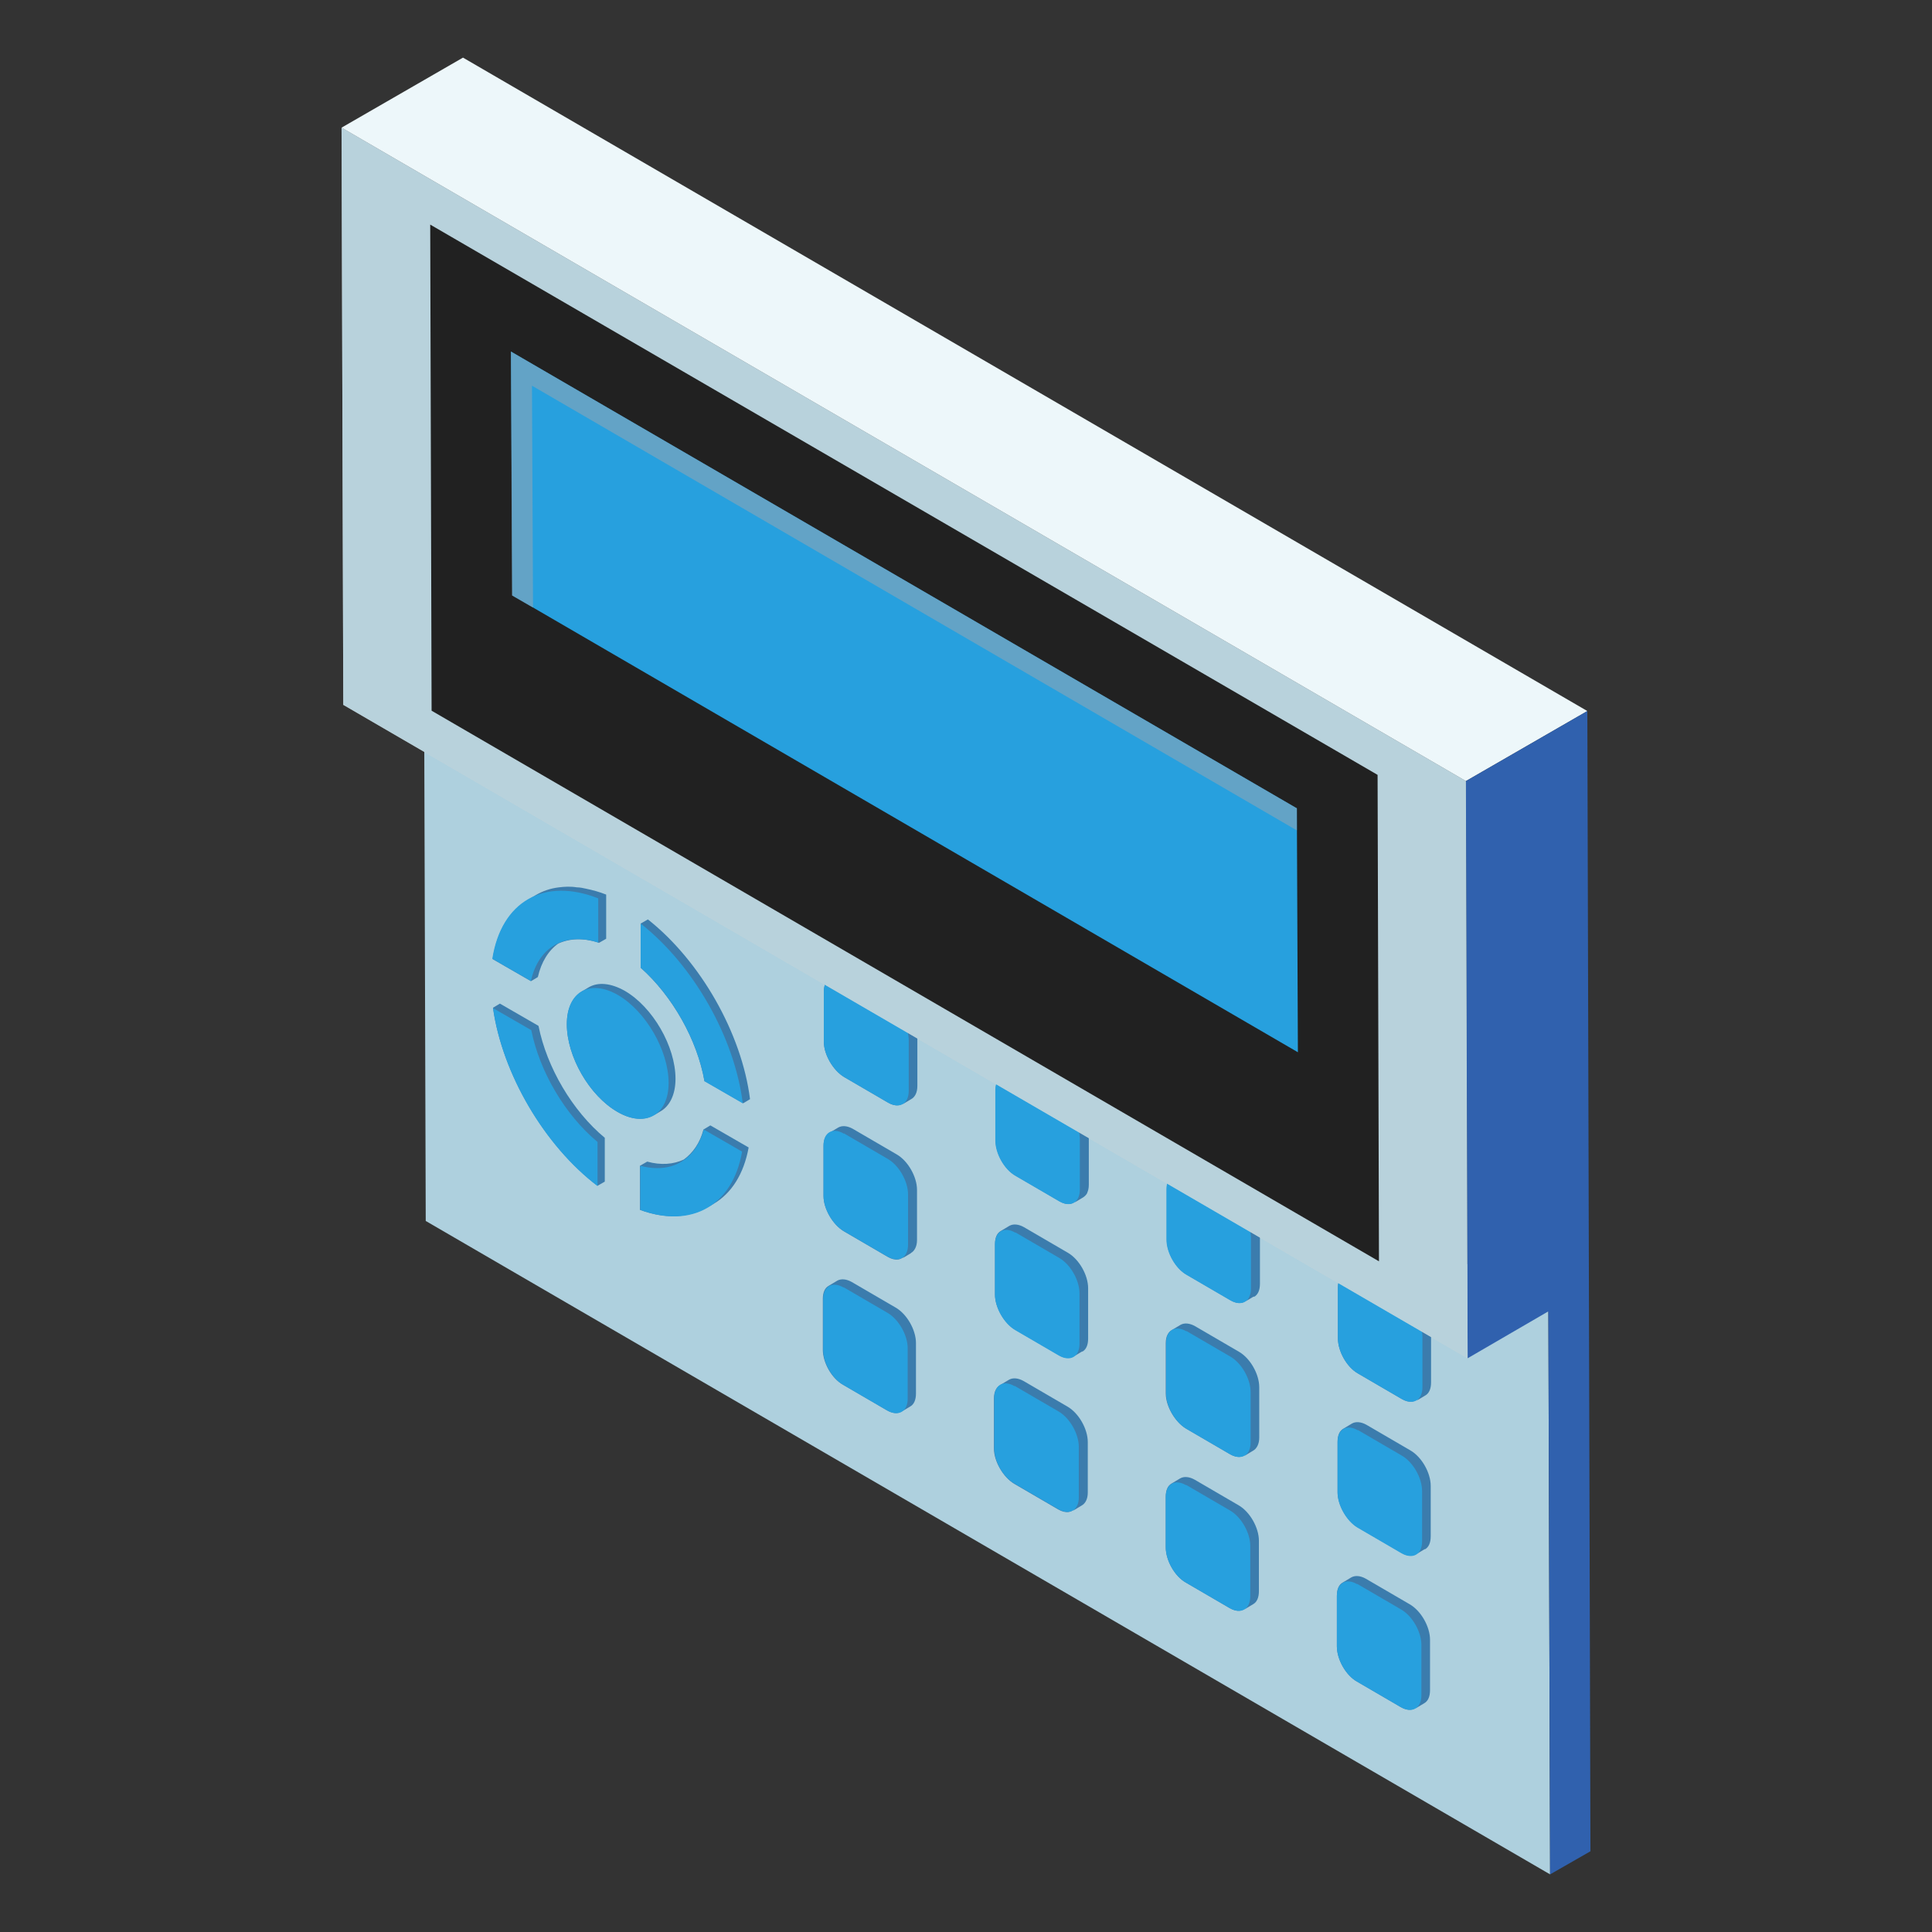 <?xml version="1.0" encoding="utf-8"?>
<svg xmlns="http://www.w3.org/2000/svg" viewBox="0 0 56 56">
  <rect x="0" y="0" width="56" height="56" fill="#333333" stroke="none"/>
  <defs>
    <style>
      .cls-1 {
        fill: #3061ae;
      }

      .cls-2 {
        fill: #3b7cad;
      }

      .cls-3 {
        fill: #212121;
      }

      .cls-4 {
        isolation: isolate;
      }

      .cls-5, .cls-6 {
        opacity: .7;
      }

      .cls-5, .cls-7 {
        fill: #aed0de;
      }

      .cls-6 {
        fill: #7da4bc;
        mix-blend-mode: multiply;
      }

      .cls-8 {
        fill: #27a0de;
      }

      .cls-9 {
        fill: #edf7fa;
      }

      .cls-10 {
        fill: #d0d6d6;
      }
    </style>
  </defs>
  <g class="cls-4">
    <g data-name="Layer 1" id="Layer_1">
      <g data-name="10" id="_10">
        <g>
          <polygon class="cls-7" points="44.88 38.01 44.93 54.33 12.34 35.39 12.29 19.07 44.88 38.01"/>
          <g>
            <path class="cls-2" d="M26.17,32s.06-.06.08-.09c-.1.14-.29.18-.51.05l-1.27-.74c-.32-.19-.59-.65-.59-1.02v-1.46c0-.19.07-.32.18-.38,0,0,0,0,0,0l.25-.15c.11-.06.26-.05.42.04l1.27.74c.33.19.59.65.59,1.03v1.46c0,.19-.07.32-.18.38l-.25.15ZM26.41,36.32l-.25.15s.06-.06.08-.09c-.1.14-.29.18-.51.05l-1.27-.74c-.32-.19-.59-.65-.59-1.02v-1.46c0-.19.07-.32.18-.38,0,0,0,0,0,0h0l.25-.15c.11-.06.26-.05.42.04l1.27.74c.33.19.59.65.59,1.03v1.46c0,.09-.02.17-.05.23-.03.06-.07.11-.13.14ZM24.23,32.78s-.04.01-.07.01c.02,0,.04-.02.07-.01h0ZM23.85,39.12c0,.38.26.84.59,1.02l1.27.74c.22.13.41.09.51-.06-.03.04-.05.08-.09.1l.25-.15c.11-.06.17-.19.17-.38v-1.46c0-.38-.26-.84-.59-1.03l-1.27-.74c-.16-.09-.31-.1-.42-.04l-.25.15h0s0,0,0,0c0,0,0,0,0,0-.11.06-.17.19-.17.38v1.46ZM31.51,34.58c.03-.06.05-.14.05-.24v-1.46c0-.38-.26-.84-.59-1.03l-1.27-.74c-.16-.09-.31-.1-.42-.04l-.25.15s0,0,0,0c-.11.06-.17.19-.17.38v1.46c0,.38.26.84.58,1.02l1.27.74c.22.13.4.09.51-.05-.03.03-.05.07-.08.09l.25-.15c.05-.03.1-.08.13-.14ZM31.37,39.18c.11-.06.17-.19.17-.38v-1.46c0-.38-.26-.84-.59-1.03l-1.27-.74c-.16-.09-.31-.1-.42-.04l-.25.15h0c-.11.06-.17.19-.17.38v1.46c0,.37.26.83.58,1.02l1.27.74c.22.13.4.09.51-.05-.03.04-.05.07-.08.09l.25-.15ZM29,40.14s0,0,0,0h0l.25-.15c.11-.06.26-.05.42.04l1.27.74c.33.19.59.65.59,1.03v1.46c0,.19-.07.32-.18.38l-.25.15s.06-.06.08-.09c-.1.14-.29.18-.51.05l-1.27-.74c-.32-.19-.59-.65-.59-1.02v-1.46c0-.19.07-.32.18-.38ZM29.19,40.11h0s-.04,0-.06.01c.02,0,.04-.01.06-.01ZM36.35,37.59c.11-.06.17-.19.17-.38v-1.46c0-.38-.26-.84-.59-1.03l-1.27-.74c-.16-.09-.31-.1-.42-.04l-.25.15h0c-.11.06-.17.19-.17.38v1.46c0,.38.26.84.58,1.02l1.27.74c.22.13.41.09.51-.06-.03.04-.05.08-.09.1l.25-.15ZM36.08,42.19s.06-.06.08-.09c-.1.14-.29.18-.51.05l-1.27-.74c-.32-.19-.59-.65-.59-1.02v-1.46c0-.19.07-.32.18-.38,0,0,0,0,0,0h0l.25-.15c.11-.06.26-.05.42.04l1.27.74c.33.19.59.65.59,1.03v1.46c0,.18-.07.32-.18.38l-.25.15ZM34.16,38.51s-.04.01-.06.01c.02,0,.04-.01.06-.01h0ZM33.79,43.39v1.46c0,.38.26.84.58,1.02l1.27.74c.22.13.4.09.51-.05-.03.03-.05.07-.08.09l.25-.15c.11-.06.17-.19.17-.38v-1.46c0-.38-.26-.84-.59-1.03l-1.27-.74c-.16-.09-.31-.1-.42-.04l-.25.15h0c-.11.06-.17.19-.17.38ZM41.31,40.45c.11-.06.17-.19.17-.38v-1.46c0-.38-.26-.84-.59-1.03l-1.27-.74c-.16-.09-.31-.1-.42-.04l-.25.15h0c-.11.06-.17.19-.17.38v1.46c0,.38.26.84.58,1.02l1.27.74c.22.13.4.09.51-.05-.03.04-.05.08-.08.1l.25-.15ZM41.3,44.91c.11-.06.17-.19.17-.38v-1.46c0-.38-.26-.84-.59-1.03l-1.27-.74c-.16-.09-.31-.1-.42-.04l-.25.15s0,0,0,0c-.11.06-.17.19-.17.38v1.46c0,.37.26.83.58,1.02l1.27.74c.22.13.4.09.51-.05-.03.04-.05.07-.08.09l.25-.15ZM38.75,46.26v1.46c0,.38.26.84.58,1.02l1.27.74c.22.13.4.09.51-.05-.03.03-.05.07-.08.09l.25-.15c.11-.06.17-.19.17-.38v-1.46c0-.38-.26-.84-.59-1.03l-1.27-.74c-.16-.09-.31-.1-.42-.04l-.25.15h0s0,0,0,0c0,0,0,0,0,0-.11.06-.17.19-.17.38Z"/>
            <path class="cls-8" d="M25.75,29.13c.33.19.59.65.59,1.03v1.46c0,.38-.27.53-.6.34l-1.27-.74c-.32-.19-.59-.65-.59-1.02v-1.46c0-.38.27-.53.6-.34l1.27.74ZM24.46,32.86c-.32-.19-.59-.04-.59.34v1.46c0,.37.26.83.58,1.02l1.27.74c.33.19.6.04.6-.34v-1.46c0-.38-.26-.84-.59-1.03l-1.27-.74ZM24.45,37.32c-.32-.19-.59-.04-.59.34v1.46c0,.38.26.84.58,1.02l1.27.74c.33.19.6.04.6-.34v-1.46c0-.38-.26-.84-.59-1.03l-1.27-.74ZM29.44,31.26c-.32-.19-.59-.04-.59.34v1.46c0,.38.26.84.58,1.02l1.27.74c.33.19.6.04.6-.34v-1.46c0-.38-.26-.84-.59-1.03l-1.27-.74ZM29.43,35.73c-.32-.19-.59-.04-.59.34v1.46c0,.37.26.83.58,1.02l1.27.74c.33.19.6.04.6-.34v-1.46c0-.38-.26-.84-.59-1.03l-1.27-.74ZM29.41,40.18c-.32-.19-.59-.04-.59.34v1.46c0,.38.26.84.58,1.02l1.27.74c.33.19.6.04.6-.34v-1.46c0-.38-.26-.84-.59-1.03l-1.27-.74ZM34.4,34.13c-.32-.19-.59-.04-.59.34v1.46c0,.38.26.84.58,1.02l1.27.74c.33.19.6.04.6-.34v-1.46c0-.38-.26-.84-.59-1.03l-1.27-.74ZM34.39,38.59c-.32-.19-.59-.04-.59.34v1.46c0,.37.26.83.58,1.02l1.27.74c.33.19.6.04.6-.34v-1.46c0-.38-.26-.84-.59-1.03l-1.27-.74ZM34.38,43.05c-.32-.19-.59-.04-.59.34v1.46c0,.38.26.84.58,1.02l1.27.74c.33.19.6.04.6-.34v-1.46c0-.38-.26-.84-.59-1.03l-1.27-.74ZM39.37,36.99c-.32-.19-.59-.04-.59.34v1.46c0,.38.26.84.58,1.02l1.27.74c.33.19.6.04.6-.34v-1.46c0-.38-.26-.84-.59-1.03l-1.27-.74ZM39.36,41.46c-.32-.19-.59-.04-.59.34v1.46c0,.37.26.83.58,1.02l1.27.74c.33.19.6.04.6-.34v-1.46c0-.38-.26-.84-.59-1.03l-1.27-.74ZM39.34,45.92c-.32-.19-.59-.04-.59.34v1.46c0,.38.26.84.58,1.02l1.27.74c.33.19.6.04.6-.34v-1.46c0-.38-.26-.84-.59-1.03l-1.27-.74Z"/>
          </g>
          <polygon class="cls-10" points="42.49 22.64 42.54 39.37 9.95 20.43 9.9 3.7 42.49 22.64"/>
          <polygon class="cls-9" points="13.42 1.67 46.01 20.61 42.49 22.64 9.9 3.7 13.42 1.67"/>
          <polygon class="cls-1" points="46.01 20.61 46.1 53.66 44.93 54.33 44.88 38.01 42.54 39.37 42.49 22.64 46.01 20.61"/>
          <polygon class="cls-5" points="42.49 22.64 42.54 39.37 9.95 20.43 9.9 3.7 42.49 22.64"/>
        </g>
        <polygon class="cls-3" points="39.93 22.46 39.97 36.56 12.51 20.6 12.47 6.51 39.93 22.46"/>
        <g>
          <g>
            <path class="cls-2" d="M15.61,29.74c.24,1.2.98,2.46,1.92,3.24v1.27s-.21.12-.21.12c-1.54-1.17-2.76-3.25-3.03-5.16l.2-.12,1.11.64Z"/>
            <path class="cls-2" d="M16.43,29.69c0-.47.17-.79.43-.95,0,0,0,0,0,0l.2-.12c.27-.16.64-.13,1.05.1.81.47,1.47,1.61,1.47,2.55,0,.46-.17.79-.43.94l-.2.12s.07-.05.1-.08c-.27.23-.68.25-1.15-.02-.82-.47-1.47-1.61-1.47-2.54Z"/>
            <path class="cls-2" d="M18.76,33.67c.4.11.76.08,1.06-.06.26-.19.47-.48.57-.87l.2-.12,1.11.64c-.14.77-.5,1.33-1.01,1.63l-.2.12c.07-.04.13-.1.2-.15-.54.42-1.29.52-2.14.21v-1.28s.21-.12.21-.12Z"/>
            <path class="cls-2" d="M17.34,27.32c-.44-.14-.83-.12-1.16.03-.28.2-.49.53-.59.97l-.2.12-1.11-.64c.13-.83.5-1.42,1.04-1.73,0,0,0,0,0,0l.2-.12c.2-.12.43-.2.68-.23.16-.02.34-.03.52,0,.09,0,.18.02.27.04.19.04.38.09.58.17h0v1.28s-.21.12-.21.12Z"/>
            <path class="cls-2" d="M20.42,31.34c-.21-1.2-.93-2.47-1.85-3.29v-1.28s.21-.12.21-.12c1.52,1.2,2.72,3.3,2.96,5.21l-.2.12-1.11-.64Z"/>
          </g>
          <path class="cls-8" d="M17.32,34.38c-1.54-1.17-2.76-3.25-3.03-5.16l1.11.64c.24,1.2.98,2.46,1.92,3.24v1.27ZM16.43,29.69c0,.93.65,2.07,1.47,2.54.81.47,1.48.09,1.48-.84,0-.94-.66-2.08-1.47-2.55-.82-.47-1.48-.09-1.48.84ZM20.4,32.74c-.24.89-.95,1.29-1.84,1.05v1.28c1.49.55,2.68-.13,2.95-1.69l-1.11-.64ZM15.39,28.43c.22-.99.99-1.42,1.95-1.11v-1.28c-1.57-.62-2.81.09-3.07,1.75l1.11.64ZM18.57,28.05c.92.81,1.64,2.09,1.85,3.29l1.11.64c-.24-1.91-1.43-4.01-2.96-5.21v1.28Z"/>
        </g>
        <polygon class="cls-8" points="37.59 23.43 37.62 30.5 14.85 17.26 14.81 10.19 37.59 23.43"/>
        <polygon class="cls-6" points="37.59 23.43 37.59 24.07 15.42 11.18 15.45 17.61 14.84 17.26 14.81 10.19 37.59 23.43"/>
      </g>
    </g>
  </g>
</svg>